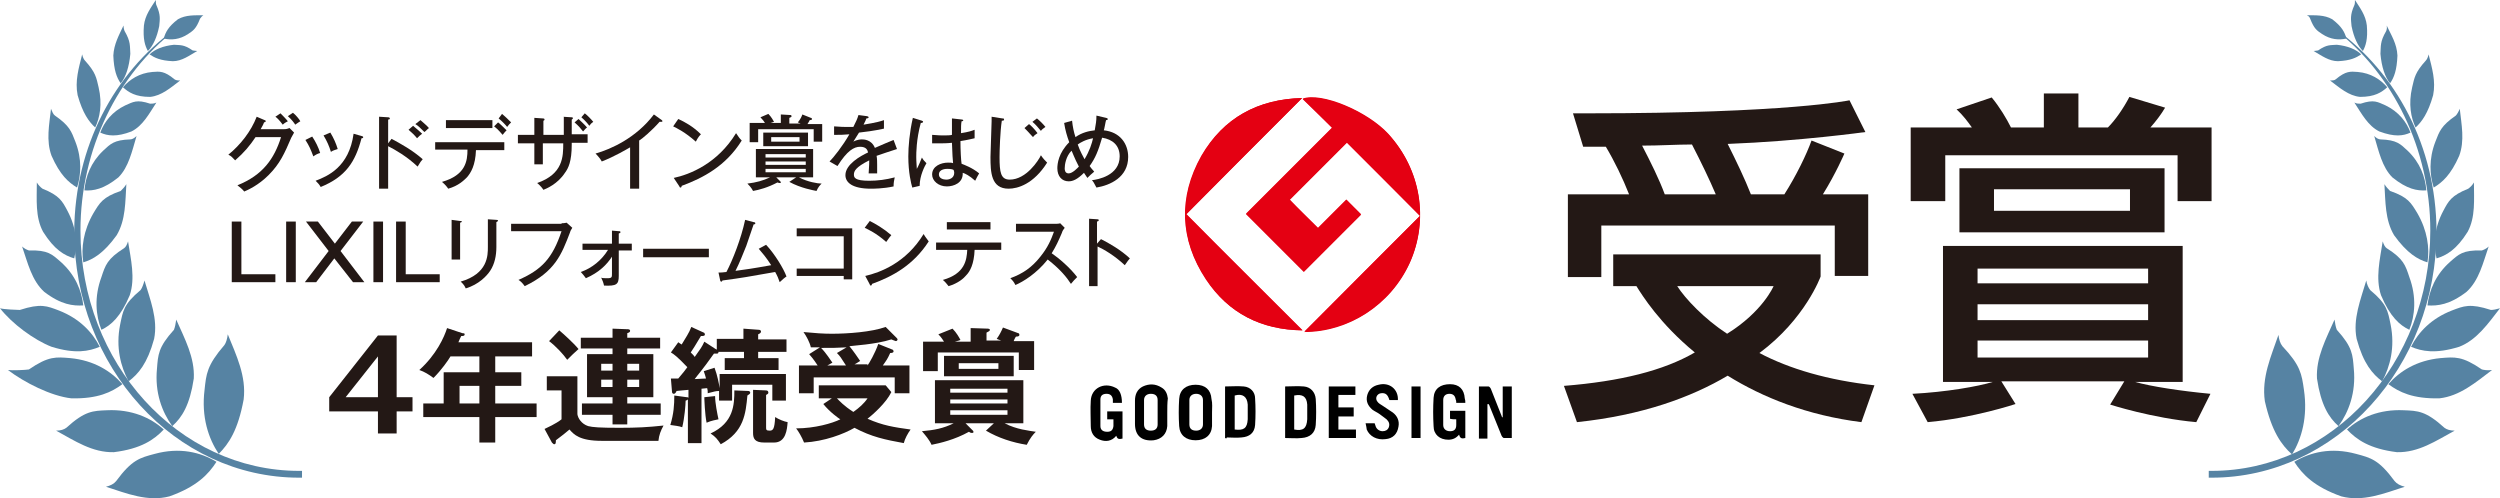 <?xml version="1.0" encoding="utf-8"?>
<!-- Generator: Adobe Illustrator 28.0.0, SVG Export Plug-In . SVG Version: 6.00 Build 0)  -->
<svg version="1.1" id="レイヤー_1" xmlns="http://www.w3.org/2000/svg" xmlns:xlink="http://www.w3.org/1999/xlink" x="0px"
	 y="0px" width="441.2px" height="87.9px" viewBox="0 0 441.2 87.9" enable-background="new 0 0 441.2 87.9" xml:space="preserve">
<g>
	<g>
		<g>
			<g>
				<g>
					<g>
						<g>
							<g>
								<g>
									<g>
										<g>
											<path fill="#5683A3" d="M412.3,5.2c0,0-0.1,0.1-0.1,0.1c0,0,0,0,0,0c10.1,7.8,16.7,21,16.7,35.4
												c0,23.4-17.3,42.4-38.6,42.4c-0.2,0-0.3,0-0.5,0v1.2c0.2,0,0.3,0,0.5,0c21.9,0,39.7-19.5,39.7-43.5
												C429.9,25.8,422.9,12.9,412.3,5.2z"/>
										</g>
									</g>
								</g>
							</g>
							<path fill="#5683A3" d="M415.6,0c0.9,1.4,1.9,2.7,2.1,4.5c0.2,2.4-0.2,3.6-0.7,4.5c-0.9-0.9-1.6-2.4-2-4.4
								c-0.1-1.2-0.3-1.9,0.5-3.7C415.6,0.7,415.6,0.4,415.6,0z"/>
							<path fill="#5683A3" d="M408.3,9c1.4,0.8,2.7,1.8,4.3,1.8c2.2-0.1,3.2-0.6,4.1-1.2c-0.9-0.9-2.4-1.5-4.3-1.7
								c-1.1,0.1-1.7-0.1-3.3,1C408.9,8.9,408.6,9,408.3,9z"/>
							<path fill="#5683A3" d="M421.2,4.5c0.8,1.7,1.8,3.2,1.9,5.3c-0.1,2.6-0.6,3.9-1.3,4.9c-0.9-1.1-1.5-2.9-1.7-5.2
								c0.1-1.4-0.1-2.1,1-4C421.2,5.3,421.3,4.9,421.2,4.5z"/>
							<path fill="#5683A3" d="M428.6,9.6c0.6,2.4,1.3,4.7,0.8,7.2c-0.9,3.2-2,4.7-3.1,5.7c-0.8-1.7-1.3-4.1-0.6-7.1
								c0.4-1.7,0.5-2.6,2.4-4.7C428.3,10.5,428.5,10.1,428.6,9.6z"/>
							<path fill="#5683A3" d="M434.1,19.2c0.3,2.8,0.9,5.6-0.1,8.3c-1.5,3.4-3,4.7-4.5,5.6c-0.7-2.2-0.9-5,0.3-8.1
								c0.7-1.8,1-2.8,3.6-4.6C433.6,20.2,433.9,19.7,434.1,19.2z"/>
							<path fill="#5683A3" d="M436.6,32.2c0,3,0.3,6.1-1.1,8.7c-2,3.2-3.8,4.2-5.5,4.7c-0.6-2.5-0.4-5.4,1.2-8.4
								c0.9-1.7,1.4-2.7,4.4-3.9C436,33,436.3,32.7,436.6,32.2z"/>
							<path fill="#5683A3" d="M439.2,43.5c-1,2.9-1.7,6-3.9,8c-3,2.3-5.1,2.5-6.9,2.4c0.3-2.6,1.4-5.4,4-7.7c1.5-1.3,2.2-2.1,5.6-2
								C438.3,44.1,438.8,43.9,439.2,43.5z"/>
							<path fill="#5683A3" d="M441.2,54.4c-2.1,2.7-4.1,5.6-7.2,6.8c-4.2,1.3-6.6,0.8-8.5,0c1.3-2.6,3.6-5,7.2-6.4
								c2.1-0.8,3.2-1.3,6.9-0.1C440,54.7,440.5,54.6,441.2,54.4z"/>
							<path fill="#5683A3" d="M439.8,65.3c-2.9,2.2-5.7,4.6-9.3,5c-4.7,0.1-7.1-1.1-9-2.5c2-2.3,5-4.2,9.2-4.6
								c2.5-0.2,3.8-0.4,7.3,2C438.4,65.3,439,65.4,439.8,65.3z"/>
							<path fill="#5683A3" d="M433.2,76c-3.3,1.8-6.4,3.9-10.2,3.8c-4.8-0.6-7.1-2.2-8.8-4c2.3-2.1,5.7-3.6,10-3.4
								c2.5,0.1,3.9,0.1,7.2,3.1C431.8,75.8,432.4,76,433.2,76z"/>
							<path fill="#5683A3" d="M424.4,85.9c-3.7,1.2-7.4,2.7-11.2,1.7c-4.8-1.7-6.9-3.9-8.3-6.1c2.8-1.7,6.5-2.6,10.9-1.4
								c2.6,0.7,4,1,6.8,4.8C423,85.4,423.6,85.7,424.4,85.9z"/>
							<path fill="#5683A3" d="M402.1,59.1c-1.3,3.8-3,7.5-2.4,11.7c1.2,5.3,2.9,7.7,4.8,9.4c1.7-2.8,2.8-6.6,2.1-11.4
								c-0.4-2.8-0.6-4.3-3.8-7.7C402.4,60.6,402.2,59.9,402.1,59.1z"/>
							<path fill="#5683A3" d="M412,56.4c-1.5,3.4-3.3,6.7-3.1,10.4c0.7,4.7,2.1,6.9,3.8,8.4c1.8-2.5,3.1-5.9,2.7-10.1
								c-0.2-2.5-0.2-3.8-3-6.9C412.2,57.7,412.1,57.1,412,56.4z"/>
							<path fill="#5683A3" d="M417.6,49.5c-1,3.4-2.4,6.8-1.7,10.3c1.2,4.4,2.8,6.2,4.5,7.5c1.4-2.6,2.3-6,1.5-10
								c-0.5-2.4-0.6-3.6-3.6-6.1C418,50.8,417.7,50.2,417.6,49.5z"/>
							<path fill="#5683A3" d="M420.5,42.6c-0.5,3.2-1.3,6.5-0.3,9.5c1.6,3.8,3.3,5.3,5,6.1c1-2.5,1.3-5.8,0-9.3
								c-0.7-2.1-1-3.2-4-5.1C420.9,43.6,420.7,43.2,420.5,42.6z"/>
							<path fill="#5683A3" d="M420.8,32.5c0.2,3.1,0.1,6.3,1.7,9c2.3,3.2,4.2,4.3,5.9,4.8c0.4-2.5,0-5.6-1.8-8.7
								c-1.1-1.8-1.6-2.8-4.8-3.9C421.5,33.4,421.1,33,420.8,32.5z"/>
							<path fill="#5683A3" d="M419,24c0.8,2.7,1.4,5.5,3.2,7.3c2.6,2.1,4.4,2.4,6,2.3c-0.2-2.4-1.1-4.9-3.3-7
								c-1.3-1.2-1.9-1.9-4.8-2C419.8,24.6,419.4,24.4,419,24z"/>
							<path fill="#5683A3" d="M415.5,18.1c1.3,2,2.4,4.1,4.4,5.1c2.7,1,4.2,0.8,5.5,0.2c-0.7-1.9-2.1-3.7-4.4-4.8
								c-1.4-0.6-2-1.1-4.4-0.3C416.2,18.3,415.9,18.3,415.5,18.1z"/>
							<path fill="#5683A3" d="M411.2,14.2c1.7,1.3,3.3,2.7,5.3,2.9c2.6,0,3.8-0.8,4.8-1.7c-1.2-1.4-2.9-2.5-5.2-2.7
								c-1.3-0.1-2.1-0.2-3.9,1.3C412,14.2,411.6,14.2,411.2,14.2z"/>
							<path fill="#5683A3" d="M407.1,2.7c1.5,0,3.1-0.1,4.5,0.7c1.7,1.3,2.2,2.3,2.5,3.4c-1.3,0.3-2.8,0.2-4.3-0.8
								c-0.9-0.6-1.4-0.9-2.1-2.7C407.6,3,407.4,2.8,407.1,2.7z"/>
						</g>
						<g>
							<g>
								<g>
									<g>
										<g>
											<path fill="#5683A3" d="M30.8,5.2c0,0,0.1,0.1,0.1,0.1c0,0,0,0,0,0c-10.1,7.8-16.7,21-16.7,35.4
												c0,23.4,17.3,42.4,38.6,42.4c0.2,0,0.3,0,0.5,0v1.2c-0.2,0-0.3,0-0.5,0c-21.9,0-39.7-19.5-39.7-43.5
												C13.2,25.8,20.2,12.9,30.8,5.2z"/>
										</g>
									</g>
								</g>
							</g>
							<path fill="#5683A3" d="M27.5,0c-0.9,1.4-1.9,2.7-2.1,4.5c-0.2,2.4,0.2,3.6,0.7,4.5c0.9-0.9,1.6-2.4,2-4.4
								c0.1-1.2,0.3-1.9-0.5-3.7C27.5,0.7,27.5,0.4,27.5,0z"/>
							<path fill="#5683A3" d="M34.8,9c-1.4,0.8-2.7,1.8-4.3,1.8c-2.2-0.1-3.2-0.6-4.1-1.2c0.9-0.9,2.4-1.5,4.3-1.7
								c1.1,0.1,1.7-0.1,3.3,1C34.2,8.9,34.5,9,34.8,9z"/>
							<path fill="#5683A3" d="M21.8,4.5C21,6.2,20.1,7.8,20,9.8c0.1,2.6,0.6,3.9,1.3,4.9c0.9-1.1,1.5-2.9,1.7-5.2
								c-0.1-1.4,0.1-2.1-1-4C21.9,5.3,21.8,4.9,21.8,4.5z"/>
							<path fill="#5683A3" d="M14.5,9.6c-0.6,2.4-1.3,4.7-0.8,7.2c0.9,3.2,2,4.7,3.1,5.7c0.8-1.7,1.3-4.1,0.6-7.1
								c-0.4-1.7-0.5-2.6-2.4-4.7C14.8,10.5,14.6,10.1,14.5,9.6z"/>
							<path fill="#5683A3" d="M9,19.2c-0.3,2.8-0.9,5.6,0.1,8.3c1.5,3.4,3,4.7,4.5,5.6c0.7-2.2,0.9-5-0.3-8.1
								c-0.7-1.8-1-2.8-3.6-4.6C9.4,20.2,9.2,19.7,9,19.2z"/>
							<path fill="#5683A3" d="M6.5,32.2c0,3-0.3,6.1,1.1,8.7c2,3.2,3.8,4.2,5.5,4.7c0.6-2.5,0.4-5.4-1.2-8.4
								c-0.9-1.7-1.4-2.7-4.4-3.9C7.1,33,6.8,32.7,6.5,32.2z"/>
							<path fill="#5683A3" d="M3.9,43.5c1,2.9,1.7,6,3.9,8c3,2.3,5.1,2.5,6.9,2.4c-0.3-2.6-1.4-5.4-4-7.7c-1.5-1.3-2.2-2.1-5.6-2
								C4.8,44.1,4.3,43.9,3.9,43.5z"/>
							<path fill="#5683A3" d="M0,54.4c2.1,2.7,6,5.6,9.1,6.8c4.2,1.3,6.6,0.8,8.5,0c-1.3-2.6-3.6-5-7.2-6.4
								c-2.1-0.8-3.2-1.3-6.9-0.1C3.1,54.7,0.6,54.6,0,54.4z"/>
							<path fill="#5683A3" d="M1.4,65.3c2.9,2.2,7.6,4.6,11.2,5c4.7,0.1,7.1-1.1,9-2.5c-2-2.3-5-4.2-9.2-4.6
								c-2.5-0.2-3.8-0.4-7.3,2C4.6,65.3,2.1,65.4,1.4,65.3z"/>
							<path fill="#5683A3" d="M9.9,76c3.3,1.8,6.4,3.9,10.2,3.8c4.8-0.6,7.1-2.2,8.8-4c-2.3-2.1-5.7-3.6-10-3.4
								c-2.5,0.1-3.9,0.1-7.2,3.1C11.3,75.8,10.7,76,9.9,76z"/>
							<path fill="#5683A3" d="M18.7,85.9c3.7,1.2,7.4,2.7,11.2,1.7c4.8-1.7,6.9-3.9,8.3-6.1c-2.8-1.7-6.5-2.6-10.9-1.4
								c-2.6,0.7-4,1-6.8,4.8C20.1,85.4,19.5,85.7,18.7,85.9z"/>
							<path fill="#5683A3" d="M40.2,59c1.5,3.7,3.3,7.4,2.8,11.5c-1,5.4-2.6,7.8-4.4,9.6c-1.8-2.7-3.1-6.5-2.5-11.3
								c0.3-2.8,0.4-4.3,3.5-7.9C39.9,60.5,40.1,59.8,40.2,59z"/>
							<path fill="#5683A3" d="M31.1,56.4c1.5,3.4,3.3,6.7,3.1,10.4c-0.7,4.7-2.1,6.9-3.8,8.4c-1.8-2.5-3.1-5.9-2.7-10.1
								c0.2-2.5,0.2-3.8,3-6.9C30.9,57.7,31,57.1,31.1,56.4z"/>
							<path fill="#5683A3" d="M25.5,49.5c1,3.4,2.4,6.8,1.7,10.3c-1.2,4.4-2.8,6.2-4.5,7.5c-1.4-2.6-2.3-6-1.5-10
								c0.5-2.4,0.6-3.6,3.6-6.1C25.1,50.8,25.3,50.2,25.5,49.5z"/>
							<path fill="#5683A3" d="M22.6,42.6c0.5,3.2,1.3,6.5,0.3,9.5c-1.6,3.8-3.3,5.3-5,6.1c-1-2.5-1.3-5.8,0-9.3
								c0.7-2.1,1-3.2,4-5.1C22.2,43.6,22.4,43.2,22.6,42.6z"/>
							<path fill="#5683A3" d="M22.3,32.5c-0.2,3.1-0.1,6.3-1.7,9c-2.3,3.2-4.2,4.3-5.9,4.8c-0.4-2.5,0-5.6,1.8-8.7
								c1.1-1.8,1.6-2.8,4.8-3.9C21.6,33.4,22,33,22.3,32.5z"/>
							<path fill="#5683A3" d="M24.1,24c-0.8,2.7-1.4,5.5-3.2,7.3c-2.6,2.1-4.4,2.4-6,2.3c0.2-2.4,1.1-4.9,3.3-7
								c1.3-1.2,1.9-1.9,4.8-2C23.3,24.6,23.7,24.4,24.1,24z"/>
							<path fill="#5683A3" d="M27.6,18.1c-1.3,2-2.4,4.1-4.4,5.1c-2.6,1-4.2,0.8-5.5,0.2c0.7-1.9,2.1-3.7,4.4-4.8
								c1.4-0.6,2-1.1,4.4-0.3C26.8,18.3,27.2,18.3,27.6,18.1z"/>
							<path fill="#5683A3" d="M31.8,14.2c-1.7,1.3-3.3,2.7-5.3,2.9c-2.6,0-3.8-0.8-4.8-1.7c1.2-1.4,2.9-2.5,5.2-2.7
								c1.3-0.1,2.1-0.2,3.9,1.3C31.1,14.2,31.4,14.2,31.8,14.2z"/>
							<path fill="#5683A3" d="M35.9,2.7c-1.5,0-3.1-0.1-4.5,0.7c-1.7,1.3-2.2,2.3-2.5,3.4c1.3,0.3,2.8,0.2,4.3-0.8
								c0.9-0.6,1.4-0.9,2.1-2.7C35.5,3,35.7,2.8,35.9,2.7z"/>
						</g>
					</g>
				</g>
			</g>
		</g>
	</g>
</g>
<g>
	<path fill="#231815" d="M328.5,74.5c-9.6-1.2-17.5-4.4-23.6-8.2c-6.4,3.8-15.1,7-26.6,8.2l-2.3-6.4c10-0.8,17.6-2.7,23.1-5.9
		c-6.2-5.1-9.3-10.1-10.3-11.7h-4.1v-5.6h36.6v3.9c0,0-2.7,7.5-10.8,13.5c5.3,2.8,12.1,4.8,20.3,5.7L328.5,74.5z M323.8,48.7v-8.9
		h-41.2v9.1h-5.9V34.3h10.8c-1.1-2.8-2.6-5.9-4.1-8.4c-1.3,0-2.5,0-4,0l-1.8-5.9c1,0,1.9,0,2.8,0c35.3,0,46-2.3,46-2.3l2.8,5.6
		c0,0-11.4,1.6-24.3,2.1c1.5,3,3,6.1,4.1,8.9h5.9c2.1-3.3,3.9-7,4.8-9.5l5.8,2.3c0,0-1.5,3.5-3.8,7.2h8v14.4H323.8z M298.6,25.5
		c-2.7,0-5.7,0.2-8.8,0.2c1.5,2.9,3,5.9,4,8.6h9C301.7,31.7,300.2,28.6,298.6,25.5z M296,50.5c1.4,2.2,4.8,5.8,8.8,8.4
		c6.3-3.9,8.2-8.4,8.2-8.4H296z"/>
	<path fill="#231815" d="M384.3,35.5v-8.1h-41v8.1h-6.1v-13h10.8c-0.7-1-1.6-2.2-2.7-3.2l6.2-2.1c1.4,1.7,2.6,3.7,3.4,5.3h5.8v-6
		h6.1v6h5.2c1.3-1.3,2.7-3.3,3.8-5.4l6.3,1.9c-0.7,1.2-1.7,2.5-2.6,3.5h10.8v13H384.3z M387.6,74.5c-7.8-0.7-15.2-3.1-15.2-3.1
		l2.5-4.1h-21.7l2.5,4c0,0-7.5,2.5-15.5,3.2l-2.7-5c5.9-0.3,11.6-1.3,14.2-2.1h-8.8v-24h42.3v24h-8.4c2.8,0.8,8,1.6,13.3,2.1
		L387.6,74.5z M345.8,40.9V29.7H382v11.3H345.8z M379.1,47.4h-30.1V50h30.1V47.4z M379.1,53.7h-30.1v2.8h30.1V53.7z M379.1,60.1
		h-30.1v3h30.1V60.1z M375.9,33.4h-24v3.8h24V33.4z"/>
</g>
<g>
	<g>
		<path fill="#231815" d="M50.1,22.8c0.5,0,0.7-0.1,1-0.2l0.8,0.8c-0.2,0.4-0.3,0.5-0.5,0.9c-1.2,2.8-2,4.6-4,6.6
			c-1.8,1.8-3.6,2.6-4.3,2.9c-0.4-0.5-0.6-0.6-1.2-1.1c4.5-1.8,6.5-4.7,7.7-8.5h-4.5c-1,1.5-2,2.7-3.6,4.1c-0.6-0.6-0.6-0.7-1.2-1
			c2.1-1.7,4-4.1,5-6.7l1.4,0.6c0.1,0,0.2,0.1,0.2,0.2c0,0.1-0.2,0.2-0.3,0.2c-0.1,0.3-0.2,0.5-0.6,1.2H50.1z M49.5,20
			c0.3,0.3,1,1,1.3,1.4c-0.2,0.1-0.6,0.3-0.9,0.6c-0.6-0.8-1-1.2-1.3-1.4L49.5,20z M51.7,19.9c0.5,0.4,1.1,1.1,1.3,1.5
			c-0.2,0.1-0.3,0.2-0.9,0.6c-0.1-0.2-0.7-1-1.3-1.5L51.7,19.9z"/>
		<path fill="#231815" d="M55.1,24.1c0.6,0.9,1.1,1.9,1.4,2.9c-0.4,0.1-0.8,0.3-1.2,0.6c-0.5-1.3-0.7-1.8-1.4-2.9L55.1,24.1z
			 M63.8,24c0.1,0,0.3,0.1,0.3,0.2c0,0.2-0.2,0.2-0.3,0.2c-1.1,4.2-2.8,6.8-7.2,8.6c-0.3-0.5-0.5-0.7-0.9-1.1
			c2.1-0.8,5.9-2.4,6.7-8.3L63.8,24z M58.3,23.4c0.6,1,1,1.9,1.3,2.9c-0.2,0.1-0.8,0.2-1.2,0.5c-0.3-1-0.7-1.9-1.3-2.9L58.3,23.4z"
			/>
		<path fill="#231815" d="M69.1,24.5c1.5,0.8,3.7,2,5.5,3.6c-0.2,0.2-0.5,0.6-0.9,1.3c-1.9-1.8-4-3-5.2-3.6v7.5h-1.6V20.6l1.6,0.1
			c0.2,0,0.3,0.1,0.3,0.2c0,0.2-0.2,0.2-0.3,0.2v4.2L69.1,24.5z M72.9,22.2c0.6,0.5,1.3,1.1,1.6,1.4c-0.3,0.2-0.6,0.5-0.9,0.8
			c-0.4-0.5-0.9-1-1.5-1.5L72.9,22.2z M74.2,21.2c0.3,0.3,1.1,0.9,1.5,1.4c-0.3,0.2-0.5,0.5-0.8,0.7c-0.7-0.7-1.1-1.1-1.6-1.4
			L74.2,21.2z"/>
		<path fill="#231815" d="M76.8,26.5v-1.4H89v1.4h-5c-0.1,2.7-0.9,4-1.6,4.8c-0.5,0.5-1.5,1.5-3.3,2c-0.2-0.3-0.5-0.7-1.1-1.2
			c4.2-1.2,4.5-3.7,4.5-5.7H76.8z M86.9,21.2v1.4h-8.2v-1.4H86.9z M87.9,21.6c0.3,0.2,1,0.9,1.5,1.4c-0.2,0.2-0.4,0.4-0.7,0.8
			c-0.2-0.2-0.7-0.9-1.5-1.5L87.9,21.6z M88.6,20.1c0.5,0.4,1.1,1,1.6,1.5c-0.3,0.3-0.4,0.4-0.7,0.8c-0.3-0.4-0.9-1-1.5-1.5
			L88.6,20.1z"/>
		<path fill="#231815" d="M99.3,20.6l1.6,0.1c0.1,0,0.2,0,0.2,0.2c0,0.1-0.2,0.2-0.2,0.2v2.6h2.8v1.5h-2.8v0.3c0,3-0.6,4.2-1.2,5
			c-1.3,2-3.3,2.8-3.8,3c-0.2-0.3-0.5-0.7-1.1-1.2c4.6-1.6,4.6-4.7,4.6-7h-3.6v3.7h-1.5v-3.7h-2.9v-1.5h2.9v-3l1.5,0.1
			c0.1,0,0.3,0,0.3,0.2c0,0.1-0.1,0.2-0.2,0.2v2.5h3.6V20.6z M102.1,21c0.3,0.3,1,0.9,1.5,1.5c-0.3,0.2-0.4,0.4-0.7,0.7
			c-0.3-0.4-0.8-1-1.5-1.6L102.1,21z M103.2,20c0.4,0.3,1.1,1,1.5,1.5c-0.3,0.2-0.5,0.4-0.7,0.7c-0.2-0.3-0.8-1-1.4-1.5L103.2,20z"
			/>
		<path fill="#231815" d="M112.8,33.3h-1.6v-7.3c-0.7,0.4-2.7,1.6-5,2.5c-0.2-0.4-0.6-0.9-1.1-1.4c2.8-0.8,7.2-2.8,10.3-6.9l1.4,1
			c0.1,0.1,0.1,0.1,0.1,0.2s-0.1,0.1-0.2,0.1s-0.2,0-0.3,0c-1.4,1.6-3.2,3.1-3.6,3.3V33.3z"/>
		<path fill="#231815" d="M119.7,21c1.1,0.5,2.6,1.3,4,2.7c-0.2,0.2-0.5,0.5-0.9,1.3c-1.9-1.7-3.4-2.4-4-2.7L119.7,21z M118.9,31.4
			c2.8-0.6,7.7-2.5,11-7.9c0.5,0.7,0.5,0.8,1,1.3c-2.8,4.5-6.8,6.6-10.6,8c0,0.2-0.1,0.3-0.2,0.3c-0.1,0-0.2-0.1-0.2-0.2L118.9,31.4
			z"/>
		<path fill="#231815" d="M140.5,31.3H137l0.7,0.7c0.1,0.1,0.1,0.1,0.1,0.2c0,0.1-0.1,0.1-0.2,0.1c-0.2,0-0.3-0.1-0.4-0.1
			c-1.7,0.9-3.2,1.3-4.3,1.5c-0.3-0.6-0.8-1.1-1-1.3c1.6-0.2,2.7-0.5,4-1.1h-2.5v-5h10.1v5h-2.5c1.5,0.8,3.3,1.1,4,1.1
			c-0.3,0.3-0.6,0.6-0.9,1.3c-0.5-0.1-2.8-0.5-4.8-1.6L140.5,31.3z M137.8,21.7v-1.5l1.7,0.1c0.1,0,0.2,0.1,0.2,0.2
			c0,0.1-0.1,0.2-0.4,0.3v1h2c-0.2-0.1-0.3-0.1-0.5-0.2c0.5-0.6,0.7-1.1,0.8-1.4l1.5,0.6c0.1,0,0.2,0.1,0.2,0.2
			c0,0.2-0.3,0.2-0.4,0.2c-0.1,0.2-0.2,0.4-0.4,0.7h2.6V25h-1.5v-2.2h-9.8v2.3h-1.5v-3.4h2.7c-0.1-0.2-0.4-0.6-0.8-1l1.4-0.6
			c0.5,0.5,0.9,1.2,1,1.4c-0.4,0.1-0.5,0.2-0.7,0.2H137.8z M142.6,23.4v2.4h-7.9v-2.4H142.6z M142.2,27.8v-0.6h-7.1v0.6H142.2z
			 M135.1,28.5v0.6h7.1v-0.6H135.1z M135.1,29.8v0.6h7.1v-0.6H135.1z M136.1,24.2V25h5v-0.8H136.1z"/>
		<path fill="#231815" d="M153,20.5c0.1,0,0.3,0.1,0.3,0.2c0,0,0,0.2-0.4,0.2c-0.1,0.3-0.2,0.5-0.5,1.1c0.4-0.1,2.2-0.3,3.6-0.8
			l0,1.5c-1.8,0.4-3.5,0.6-4.4,0.7c-0.5,0.8-0.7,1.1-1,1.6c0.7-0.4,1.4-0.4,1.5-0.4c0.3,0,1.7,0,2.3,1.5c1.1-0.5,2.8-1.2,3.3-1.4
			l0.6,1.6c-1.6,0.5-2.4,0.8-3.6,1.2c0.1,0.5,0.1,1.1,0.1,1.6c0,0.7,0,1.1,0,1.5c-0.2,0-1,0-1.5,0c0.1-1.2,0.1-2.1,0.1-2.3
			c-2.4,1.2-2.7,1.9-2.7,2.5c0,0.5,0.1,1.1,2.7,1.1c1.5,0,3-0.2,4.5-0.6c-0.1,0.5-0.2,0.9-0.2,1.6c-1.8,0.4-3.6,0.4-4,0.4
			c-3.3,0-4.5-1.1-4.5-2.4c0-1.9,2.7-3.4,4-4c-0.1-0.4-0.3-1-1.4-1c-1.1,0-2.3,0.7-4,3.4l-1.4-0.8c0.7-0.7,2.3-2.7,3.5-4.8
			c-1.2,0.1-1.5,0.1-2.7,0.1v-1.5c0.5,0,1,0.1,2,0.1c0.6,0,1.1,0,1.4,0c0.5-1,0.7-1.4,0.9-2.1L153,20.5z"/>
		<path fill="#231815" d="M162.7,21.3c0.2,0.1,0.2,0.1,0.2,0.2c0,0.1-0.1,0.2-0.4,0.2c-0.8,2.9-0.8,5.4-0.8,6c0,1,0.1,1.6,0.1,2.1
			c0.2-0.3,0.8-1.7,0.9-2c0.2,0.4,0.5,0.7,0.8,1c-0.3,0.5-1.2,2.2-1.2,4l-1.3,0.3c-0.2-0.7-0.7-2.6-0.7-5.5c0-1.7,0.2-4.2,0.8-6.8
			L162.7,21.3z M169.8,21.1c0.1,0,0.2,0.1,0.2,0.1c0,0.2-0.2,0.2-0.3,0.2c-0.1,0.5-0.1,1-0.1,2.1c1.3-0.2,1.9-0.4,2.4-0.6l0,1.5
			c-0.5,0.1-1.2,0.3-2.5,0.5c0,1.6,0.1,3.4,0.2,4c0.5,0.2,1.9,0.7,3.1,1.7c-0.2,0.3-0.5,0.9-0.7,1.3c-1-0.9-1.8-1.3-2.2-1.4
			c0.1,1.8-1.6,2.4-2.8,2.4c-1.5,0-2.6-1-2.6-2.1c0-1.5,1.6-2.1,2.8-2.1c0.4,0,0.7,0,0.9,0.1c-0.1-1-0.1-1.2-0.2-3.6
			c-0.9,0.1-1.7,0.1-2.4,0.1c-0.5,0-0.8,0-1.1,0v-1.5c0.4,0,1,0.1,1.8,0.1c0.8,0,1.4,0,1.7-0.1c0-0.8,0-2,0-2.9L169.8,21.1z
			 M167.2,29.8c-0.2,0-1.5,0-1.5,1c0,0.7,0.8,0.9,1.3,0.9c0.6,0,1.4-0.3,1.4-1.2c0-0.1,0-0.2-0.1-0.5
			C168.2,29.9,167.8,29.8,167.2,29.8z"/>
		<path fill="#231815" d="M176.9,20.9c0.2,0,0.3,0,0.3,0.2s-0.2,0.2-0.4,0.2c-0.3,1.9-0.4,5.4-0.4,6.4c0,2.7,0.2,4,1.8,4
			c2.9,0,5.1-3.4,5.5-4.3c0.4,0.6,0.7,0.9,1.1,1.3c-2.4,3.8-5.2,4.6-6.8,4.6c-3.1,0-3.2-2.9-3.2-5.6c0-1,0.2-5.4,0.2-6.3
			c0-0.4,0-0.6,0-0.8L176.9,20.9z M181.6,21.9c0.3,0.2,1,0.9,1.5,1.6c-0.4,0.3-0.5,0.3-0.8,0.7c-0.8-0.9-1.3-1.4-1.5-1.6L181.6,21.9
			z M183,20.9c0.5,0.4,1.1,1,1.5,1.5c-0.4,0.3-0.6,0.4-0.8,0.7c-0.5-0.6-0.9-1.1-1.5-1.6L183,20.9z"/>
		<path fill="#231815" d="M189.2,21.3c0.1,1,0.3,2,0.6,2.9c1.1-0.8,2.4-1.1,3.4-1.2c0.2-1.2,0.3-1.6,0.3-2.6l1.7,0.4
			c0.1,0,0.3,0.1,0.3,0.2c0,0.2-0.2,0.2-0.3,0.2c-0.1,0.3-0.3,1.6-0.4,1.8c2.9,0.3,4.3,2.4,4.3,4.7c0,3.6-3.2,5-5.6,5.4
			c-0.4-0.8-0.6-1.1-0.8-1.3c1-0.1,4.9-0.8,4.9-4.2c0-1.9-1.2-3-3.1-3.3c-0.7,2.4-1.2,3.6-2.2,5c0.4,0.6,0.6,0.7,0.8,1
			c-0.6,0.5-0.7,0.6-1.2,1.1c-0.2-0.3-0.2-0.3-0.6-0.9c-1.2,1.2-2,1.5-2.7,1.5c-1.2,0-2-0.9-2-2.3c0-0.8,0.2-2.7,2.1-4.6
			c-0.4-1.1-0.7-2.1-0.9-3.4L189.2,21.3z M189.1,26.6c-1,1-1.2,2.5-1.2,3.1c0,0.2,0,0.9,0.7,0.9c0.7,0,1.6-1,1.8-1.2
			C189.6,27.9,189.2,26.7,189.1,26.6z M190.2,25.5c0.4,1.2,1,2.2,1.2,2.6c0.9-1.5,1.3-2.8,1.5-3.7C191.6,24.6,190.6,25.2,190.2,25.5
			z"/>
		<path fill="#231815" d="M42.6,39.1v9.3h6v1.4h-7.7V39.1H42.6z"/>
		<path fill="#231815" d="M52.2,49.8h-1.7V39.1h1.7V49.8z"/>
		<path fill="#231815" d="M56.1,39.1l3,3.9l3-3.9h2l-4,5.2l4.2,5.5h-2L59,45.6l-3.2,4.2h-2l4.2-5.5l-4-5.2H56.1z"/>
		<path fill="#231815" d="M67.6,49.8h-1.7V39.1h1.7V49.8z"/>
		<path fill="#231815" d="M71.6,39.1v9.3h6v1.4h-7.7V39.1H71.6z"/>
		<path fill="#231815" d="M81.2,39c0.2,0,0.3,0,0.3,0.1c0,0.1-0.2,0.2-0.3,0.2v6.5h-1.5v-7L81.2,39z M87.6,38.8
			c0.2,0,0.3,0.1,0.3,0.1c0,0.2-0.2,0.2-0.3,0.3v4.4c0,1.5-0.3,3-1.1,4.2c-0.6,0.9-2,2.4-4.3,3.1c-0.3-0.7-0.7-1-0.9-1.2
			c4.8-1.4,4.8-4.6,4.8-6.1v-4.9L87.6,38.8z"/>
		<path fill="#231815" d="M99.1,39.4c0.6,0,0.8-0.1,0.9-0.1l1,0.9c-0.2,0.4-0.3,0.4-0.4,0.8c-1.5,3.9-2.6,6.9-8,9.5
			c-0.4-0.6-0.9-1-1.1-1.1c4.1-1.8,6-3.8,7.6-8.6h-8.9v-1.3H99.1z"/>
		<path fill="#231815" d="M102.8,44.2V43h5.2v-2.3l1.2,0.1c0.2,0,0.3,0,0.3,0.2c0,0.1-0.2,0.2-0.3,0.2V43h2.3v1.2h-2.3v4.5
			c0,1.5-0.4,1.8-2.6,1.7c-0.1-0.5-0.3-1-0.5-1.4c0.2,0.1,0.6,0.1,1.1,0.1c0.8,0,0.8-0.2,0.8-0.8v-3c-0.9,1.4-2.3,2.8-4.6,3.8
			c-0.3-0.4-0.6-0.8-0.9-1.1c2-0.7,3.7-2.1,4.8-3.9H102.8z"/>
		<path fill="#231815" d="M125.1,43.9v1.5h-11.6v-1.5H125.1z"/>
		<path fill="#231815" d="M135.2,43.2c1.5,1.6,3.1,4.2,3.6,5.6c-0.2,0.1-0.8,0.6-1.2,1c-0.2-0.6-0.4-1.1-0.8-1.8
			c-5.1,0.9-5.6,1-9.3,1.5c-0.1,0.2-0.1,0.2-0.2,0.2c-0.1,0-0.2-0.1-0.2-0.2l-0.3-1.4c0.4,0,0.7,0,1.4-0.1c1.1-2.1,2.6-5.9,3.3-9.2
			l1.5,0.4c0.2,0,0.3,0.1,0.3,0.2c0,0.2-0.2,0.2-0.3,0.2c-0.2,0.6-1.1,3.2-1.3,3.8c-0.6,1.5-1.2,3-1.9,4.4c1.5-0.2,3-0.4,6.3-1
			c-0.9-1.4-1.6-2.2-2.2-2.9L135.2,43.2z"/>
		<path fill="#231815" d="M140.6,48.8v-1.4h8.3v-5.7h-8.3v-1.4h9.8v9h-1.5v-0.6H140.6z"/>
		<path fill="#231815" d="M153.5,39c1,0.5,2.4,1.3,3.8,2.5c-0.2,0.2-0.4,0.5-0.9,1.2c-1.8-1.6-3.2-2.2-3.8-2.5L153.5,39z
			 M152.7,48.7c2.6-0.6,7.2-2.3,10.3-7.4c0.4,0.7,0.5,0.7,0.9,1.3c-2.7,4.2-6.4,6.2-10,7.5c0,0.1-0.1,0.3-0.2,0.3
			c-0.1,0-0.2-0.1-0.2-0.2L152.7,48.7z"/>
		<path fill="#231815" d="M165.2,44.1v-1.3h11.5v1.3H172c-0.1,2.5-0.8,3.8-1.5,4.5c-0.4,0.5-1.4,1.4-3.1,1.9c-0.2-0.2-0.4-0.6-1-1.1
			c3.9-1.1,4.2-3.5,4.3-5.3H165.2z M174.8,39.2v1.3h-7.7v-1.3H174.8z"/>
		<path fill="#231815" d="M179.3,40.8v-1.3h6.9c0.2,0,0.7,0,0.9-0.1l0.8,0.8c-0.2,0.3-0.4,0.5-0.5,0.9c-0.6,1.4-1,2.3-1.8,3.6
			c1.2,0.8,3.2,2.5,4.5,4.2c-0.6,0.6-0.6,0.6-1.1,1.2c-0.7-1.1-1.9-2.6-4.1-4.3c-2,2.5-4.3,3.9-5.7,4.5c-0.3-0.6-0.5-0.8-0.9-1.2
			c2.2-0.8,3.8-1.9,5.3-3.8c1.3-1.6,1.9-3,2.4-4.4H179.3z"/>
		<path fill="#231815" d="M194.3,42.2c1.4,0.7,3.5,1.9,5.1,3.4c-0.2,0.2-0.4,0.5-0.9,1.2c-1.8-1.7-3.7-2.8-4.8-3.3v7h-1.5V38.6
			l1.5,0.1c0.2,0,0.2,0.1,0.2,0.2c0,0.1-0.2,0.2-0.3,0.2v3.9L194.3,42.2z"/>
	</g>
</g>
<g>
	<g id="MiRhsX_2_">
		<g>
			<path fill="#E40012" d="M250.6,38.1c-6.8,6.8-13.6,13.6-20.4,20.4c7.7,0,15.1-4.6,18.6-12.2c3.4-7.6,1.9-16.4-3.8-22.7
				c-3.7-4-11.8-7.4-15.1-6.2c1.7,1.7,3.4,3.4,5.2,5.1c-5.1,5.1-10.2,10.2-15.2,15.2c3.4,3.4,6.8,6.8,10.2,10.2
				c3.4-3.4,6.8-6.8,10.1-10.1c-0.8-0.8-1.7-1.7-2.6-2.6c-1.7,1.7-3.4,3.4-5,5c-1.7-1.7-3.4-3.3-5-5c3.4-3.4,6.8-6.8,10.1-10.1
				C241.9,29.3,246.2,33.6,250.6,38.1z M229.8,17.3c-7.8,0.2-13.9,3.5-17.7,10.2c-4.1,7.3-3.9,14.8,0.8,21.8c3.9,6,9.7,8.9,17,9
				c-6.8-6.8-13.7-13.6-20.5-20.5C216.2,30.9,223,24.1,229.8,17.3z"/>
			<path fill="#E40012" d="M250.6,38.1c-4.4-4.4-8.7-8.7-12.9-12.9c-3.3,3.3-6.7,6.7-10.1,10.1c1.6,1.6,3.3,3.3,5,5
				c1.6-1.6,3.3-3.3,5-5c0.9,0.9,1.8,1.8,2.6,2.6c-3.4,3.4-6.8,6.8-10.1,10.1c-3.4-3.4-6.8-6.8-10.2-10.2c5-5,10.1-10.1,15.2-15.2
				c-1.8-1.8-3.4-3.4-5.2-5.1c3.3-1.2,11.4,2.2,15.1,6.2c5.8,6.2,7.2,15.1,3.8,22.7c-3.4,7.5-10.9,12.2-18.6,12.2
				C237.1,51.6,243.9,44.8,250.6,38.1z"/>
			<path fill="#E40012" d="M229.8,17.3c-6.8,6.8-13.6,13.6-20.5,20.5c6.9,6.9,13.7,13.7,20.5,20.5c-7.2-0.1-13-3-17-9
				c-4.6-7-4.9-14.5-0.8-21.8C215.9,20.8,222,17.5,229.8,17.3z"/>
		</g>
	</g>
	<g id="qGngRF_2_">
		<g>
			<path d="M262.5,71.4c0,2,0,4,0,6c-0.5,0-1,0-1.5,0c0-3.1,0-6.1,0-9.2c0.6,0,1.1,0,1.7,0c0.1,0,0.3,0.2,0.4,0.4
				c0.6,1.6,1.3,3.2,1.9,4.8c0,0.1,0.1,0.2,0.2,0.3c0-1.8,0-3.6,0-5.5c0.5,0,1,0,1.6,0c0,3,0,6,0,9.1c-0.5,0-1,0-1.4,0
				c-0.1,0-0.3-0.2-0.4-0.4c-0.7-1.7-1.4-3.5-2.1-5.2c0-0.1-0.1-0.2-0.2-0.4C262.6,71.3,262.5,71.3,262.5,71.4z"/>
			<path d="M206,72.8c0,0.8,0,1.6,0,2.4c-0.1,1.4-1,2.3-2.4,2.5c-2.1,0.2-3.3-0.8-3.3-2.9c0-1.4,0-2.7,0-4.1c0-1.1,0.4-2,1.4-2.5
				c1.1-0.5,2.2-0.5,3.3,0.2c0.7,0.4,1,1.1,1.1,1.9C206,71.1,206,72,206,72.8C206,72.8,206,72.8,206,72.8z M204.3,72.8
				C204.3,72.8,204.3,72.8,204.3,72.8c0-0.7,0-1.5,0-2.2c0-0.8-0.5-1.1-1.2-1.1c-0.7,0-1.2,0.4-1.2,1.1c0,1.4,0,2.9,0,4.3
				c0,0.8,0.5,1.1,1.2,1.1c0.8,0,1.2-0.4,1.2-1.1C204.3,74.2,204.3,73.5,204.3,72.8z"/>
			<path d="M213.9,72.8c0,0.8,0,1.6,0,2.4c-0.1,1.6-1.2,2.5-2.9,2.5c-1.7,0-2.8-0.9-2.9-2.5c-0.1-1.6-0.1-3.2,0-4.8
				c0.1-1.6,1.2-2.5,2.9-2.5c1.7,0,2.7,0.9,2.8,2.5C214,71.2,213.9,72,213.9,72.8C213.9,72.8,213.9,72.8,213.9,72.8z M212.3,72.8
				c0-0.7,0-1.5,0-2.2c0-0.7-0.5-1.1-1.2-1.1c-0.7,0-1.2,0.4-1.2,1.1c0,1.4,0,2.9,0,4.3c0,0.8,0.5,1.1,1.2,1.1
				c0.7,0,1.2-0.4,1.2-1.1C212.3,74.2,212.3,73.5,212.3,72.8z"/>
			<path d="M258.6,71.1c-0.5,0-1.1,0-1.6,0c0-0.2,0-0.4-0.1-0.6c-0.1-0.7-0.5-1-1.1-1c-0.7,0-1.1,0.4-1.1,1.1c0,1.5,0,3,0,4.4
				c0,0.7,0.5,1.1,1.2,1.1c0.7,0,1.1-0.3,1.1-1.1c0-0.3,0-0.7,0-1c-0.4,0-0.7,0-1.1-0.1c0-0.5,0-0.9,0-1.4c0.9,0,1.8,0,2.7,0
				c0,1.6,0,3.2,0,4.8c-0.5,0.1-0.9,0.2-1.1-0.6c-0.5,0.6-1.1,0.9-1.9,0.9c-1.5,0-2.6-0.9-2.6-2.4c-0.1-1.7-0.1-3.3,0-5
				c0.1-1.6,1.2-2.4,2.9-2.4c1.6,0,2.5,0.9,2.6,2.5C258.6,70.6,258.6,70.8,258.6,71.1z"/>
			<path d="M198,71.1c-0.5,0-1,0-1.6,0c0-0.2,0-0.4,0-0.6c-0.1-0.7-0.5-1-1.1-1c-0.7,0-1.1,0.3-1.1,1c0,1.6,0,3.1,0,4.7
				c0,0.7,0.5,1,1.2,1c0.7,0,1-0.3,1.1-1c0-0.4,0-0.7,0-1.2c-0.4,0-0.7,0-1.1,0c0-0.5,0-1,0-1.4c0.9,0,1.8,0,2.7,0
				c0,1.6,0,3.2,0,4.8c-0.5,0.1-0.9,0.2-1.1-0.5c-0.8,1-1.9,1.1-2.9,0.7c-1.1-0.4-1.6-1.3-1.6-2.4c0-1.5-0.1-3,0-4.5
				c0.1-2.2,2.3-3.3,4.3-2.3C197.6,68.7,198,69.7,198,71.1z"/>
			<path d="M216.2,77.3c0-3.1,0-6.1,0-9.1c1.1,0,2.2-0.1,3.3,0c1.2,0.1,2,1,2,2.1c0.1,1.6,0.1,3.1,0,4.7c-0.1,1.4-1,2.1-2.4,2.2
				c-0.9,0.1-1.7,0-2.6,0C216.5,77.4,216.4,77.4,216.2,77.3z M217.9,75.8c1.6,0.2,2.2-0.2,2.3-1.8c0-0.9,0-1.7,0-2.6
				c-0.1-1.4-0.9-2-2.3-1.6C217.9,71.8,217.9,73.8,217.9,75.8z"/>
			<path d="M226.8,77.3c0-3.1,0-6.1,0-9.1c1.1,0,2.2-0.1,3.3,0c1.2,0.1,2,1,2.1,2.2c0.1,1.5,0.1,3.1,0,4.6c-0.1,1.4-1,2.2-2.5,2.3
				C228.8,77.4,227.8,77.3,226.8,77.3z M228.4,69.8c0,2,0,4,0,6c1.6,0.3,2.2-0.2,2.3-1.8c0-0.9,0-1.7,0-2.6
				C230.6,70,229.9,69.5,228.4,69.8z"/>
			<path d="M241,74.7c0.6,0,1.1,0,1.6,0c0.1,0.2,0.1,0.4,0.2,0.6c0.2,0.5,0.7,0.8,1.2,0.8c0.5,0,0.9-0.2,1.1-0.7
				c0.2-0.6,0-1-0.4-1.4c-0.4-0.3-0.8-0.6-1.2-0.9c-0.4-0.3-0.9-0.5-1.3-0.8c-0.8-0.7-1.2-1.5-0.9-2.6c0.3-1,1-1.6,2-1.8
				c1.9-0.5,3.5,0.8,3.4,2.7c-0.5,0-1,0-1.5,0c-0.3-1-0.7-1.3-1.5-1.2c-0.7,0.1-1.1,0.9-0.6,1.5c0.2,0.3,0.6,0.5,0.9,0.7
				c0.6,0.4,1.2,0.8,1.8,1.2c0.8,0.6,1.2,1.5,1,2.5c-0.2,1.3-1,2.1-2.3,2.2c-1.5,0.2-2.8-0.5-3.3-1.7
				C241.2,75.6,241.1,75.2,241,74.7z"/>
			<path d="M236.2,69.7c0,0.8,0,1.5,0,2.2c0.9,0,1.8,0,2.7,0c0,0.5,0,1,0,1.6c-0.9,0-1.8,0-2.7,0c0,0.8,0,1.5,0,2.3
				c1.1,0,2.1,0,3.1,0c0,0.5,0,1,0,1.5c-1.6,0-3.2,0-4.8,0c0-3,0-6.1,0-9.1c1.5,0,3.1,0,4.7,0c0,0.5,0,1,0,1.5
				C238.3,69.7,237.3,69.7,236.2,69.7z"/>
			<path d="M250.7,77.3c-0.6,0-1.1,0-1.6,0c0-3,0-6.1,0-9.1c0.5,0,1.1,0,1.6,0C250.7,71.2,250.7,74.3,250.7,77.3z"/>
		</g>
	</g>
</g>
<g>
	<path fill="#231815" d="M70,70.1h2.8v2.5H70v3.9h-3.3v-3.9h-8.6v-2.5l8.6-10.9H70V70.1z M66.7,70.1v-7.2L61,70.1H66.7z"/>
	<path fill="#231815" d="M87.5,65.7H92v2.4h-4.6v3.1h7.3v2.4h-7.3v4.5h-2.8v-4.5h-9.9v-2.4h3.6v-5.5h6.3v-2.8h-5.1
		c-0.4,0.7-1.6,2.4-3,3.8c-0.8-0.6-1.6-1.1-2.5-1.4c3-2.7,4.4-5.8,4.9-7.4l2.7,0.9C82,58.8,82,58.9,82,59c0,0.3-0.3,0.3-0.6,0.3
		c-0.2,0.4-0.3,0.6-0.5,1.1h13v2.5h-6.5V65.7z M84.6,68.1h-3.5v3.1h3.5V68.1z"/>
	<path fill="#231815" d="M101.9,66.4v6.7c0.1,0.7,0.7,1.7,1.9,2.1c0.8,0.2,2,0.3,5.5,0.3c3.1,0,5-0.1,7.8-0.4
		c-0.5,0.9-0.8,1.7-0.9,2.7h-10c-3.9,0-4.9-1.1-5.7-2c-0.8,0.7-1.1,0.9-2.4,1.9c0,0.4,0,0.7-0.3,0.7c-0.1,0-0.2-0.1-0.4-0.3
		l-1.3-2.4c0.4-0.2,2-0.9,3-1.7v-5.1h-2.6v-2.5H101.9z M98.7,58.3c0.7,0.6,2.5,2.2,3.4,3.3c-0.7,0.6-1.2,1.1-2,1.9
		c-0.7-1-2-2.4-3.2-3.3L98.7,58.3z M108.1,58l2.6,0.1c0.2,0,0.5,0,0.5,0.3c0,0.2-0.2,0.3-0.5,0.4v0.8h5.8v1.9h-5.8v1h4.6v7.6h-4.6
		v1.1h5.9v2h-5.9v1.7h-2.6v-1.7h-5.4v-2h5.4v-1.1h-4.5v-7.6h4.5v-1h-5.6v-1.9h5.6V58z M108.1,64.2h-2v1.2h2V64.2z M108.1,67h-2v1.3
		h2V67z M110.7,65.4h2.1v-1.2h-2.1V65.4z M110.7,68.3h2.1V67h-2.1V68.3z"/>
	<path fill="#231815" d="M126.3,61.6c0.1,0,0.1,0.1,0.2,0.1v-1.9h4.7V58l2.7,0.2c0.2,0,0.4,0.1,0.4,0.3c0,0.3-0.3,0.4-0.5,0.5v0.9h5
		v2.2h-5v1.1h3.6v2.1h-9.5v-2.1h3.4v-1.1h-4.5c0,0.4-0.3,0.3-0.8,0.3c-2.2,3.1-2.9,3.8-3.4,4.5l2-0.1c-0.1-0.4-0.2-0.7-0.4-1.3
		l1.9-0.6c0.5,1.3,0.8,2.9,0.9,3.6V66h11.7v4.7h-2.4v-2.8h-7.1v2.8h-2.3V69c-0.6,0-0.8,0.1-2,0.4c0-0.4,0-0.6-0.1-0.9l-1,0.1v9.6
		h-2.4v-7.7c-0.1,0.1-0.3,0.2-0.4,0.2c0,0.7-0.2,3.1-0.6,4.7c-0.5-0.2-1.4-0.3-2.1-0.4c0.6-2,0.7-3.5,0.7-5.2l2.2,0.3
		c0.1,0,0.2,0,0.3,0.1v-1.4c-0.3,0-2,0.2-2.1,0.2c-0.1,0.2-0.2,0.5-0.5,0.5c-0.2,0-0.3-0.2-0.3-0.3l-0.2-2.4h1.3
		c0.7-0.8,1.4-1.7,1.6-2c-1.8-1.9-2.4-2.3-2.9-2.6l1.3-1.8c0.3,0.2,0.4,0.3,0.6,0.4c0.7-1.2,1.3-2,1.7-3.1l2.2,1
		c0.1,0,0.2,0.2,0.2,0.3c0,0.3-0.3,0.3-0.7,0.3c-1,1.7-1.4,2.3-1.8,2.9c0.4,0.4,0.6,0.6,0.7,0.8c1-1.4,1.3-1.8,1.7-2.7L126.3,61.6z
		 M126.2,69.9c0,1.2,0.4,3.2,0.6,4.1c-0.4,0.1-1.2,0.2-2.1,0.6c-0.3-1.4-0.4-4.2-0.4-4.5L126.2,69.9z M132.1,69
		c0.2,0,0.3,0.2,0.3,0.3c0,0.2-0.2,0.3-0.5,0.5c-0.3,3.2-0.6,6.4-4.7,8.6c-0.6-0.9-0.9-1.3-1.8-1.9c4.1-1.9,4.2-5.1,4.2-7.6
		L132.1,69z M135.2,68.9c0.3,0,0.4,0.2,0.4,0.4c0,0.2-0.2,0.3-0.4,0.4v5.7c0,0.4,0,0.6,0.6,0.6c0.6,0,0.9-0.2,1-2.4
		c0.6,0.4,1.6,0.8,2.2,0.9c-0.1,1.3-0.3,3.6-2.4,3.6h-1.7c-1.7,0-2-0.7-2-1.7v-7.6L135.2,68.9z"/>
	<path fill="#231815" d="M146.8,70.3h-2.3v-2.3h11.8l1,1.2c-0.9,1.9-3.3,4-4.2,4.7c2.7,1.2,4.7,1.5,7.6,1.9c-0.5,0.7-1,1.6-1.2,2.4
		c-3.3-0.6-5.7-1.1-8.7-2.7c-1.9,1.1-5.3,2.4-8.9,2.6c-0.4-1-1-2-1.4-2.5c3.3,0,6.4-0.9,7.8-1.6c-0.2-0.1-1.9-1.3-3-2.7L146.8,70.3z
		 M153.1,64.5c0.3-0.4,1.3-2.1,1.9-3.8l2.5,1c0.1,0,0.2,0.2,0.2,0.3c0,0.2-0.2,0.3-0.6,0.3c-0.5,1.1-0.6,1.2-1.3,2.2h4.7v4.9h-2.6
		v-2.8h-14.3v2.8H141v-4.9h3.3c-0.2-0.3-0.7-1.1-1.5-2l1.9-1.2h-1.6c-0.2-0.9-0.8-2-1.3-2.7c2.1,0.2,3.5,0.3,5,0.3
		c2.8,0,7-0.3,9.5-1.2l2,2c0.1,0.1,0.1,0.2,0.1,0.2c0,0.2-0.2,0.3-0.3,0.3c-0.1,0-0.5-0.2-0.8-0.3c-2.8,0.9-6.9,1.1-7.4,1.2
		c0.6,0.7,1.5,2,1.9,2.6c-0.6,0.4-0.8,0.5-1,0.6H153.1z M149.4,61.3c-2,0.1-2.2,0.1-4.5,0.1c0.9,0.9,1.7,2.2,2,2.6
		c-0.5,0.3-0.7,0.4-0.9,0.5h3.3c-0.9-1.4-1-1.6-1.6-2.2L149.4,61.3z M147.7,70.3c0.5,0.5,1.2,1.3,2.9,2.4c1-0.7,1.9-1.5,2.5-2.4
		H147.7z"/>
	<path fill="#231815" d="M175.4,74.7h-5l1.3,1.3c0,0,0.1,0.1,0.1,0.2c0,0.2-0.1,0.2-0.3,0.2c-0.2,0-0.4-0.1-0.5-0.2
		c-2.5,1.4-5.1,2-6.6,2.3c-0.4-0.9-1.1-1.7-1.7-2.4c2.2-0.2,3.8-0.5,5.6-1.4h-3.3v-7.6h15.6v7.6h-3.3c2.1,1.1,4.3,1.3,5.5,1.5
		c-0.5,0.5-1,1.1-1.6,2.3c-2.5-0.4-5-1.2-7.2-2.5L175.4,74.7z M171.3,60.1v-2.2l3.1,0.1c0.1,0,0.3,0.1,0.3,0.2
		c0,0.2-0.2,0.3-0.6,0.5v1.4h2.6c-0.3-0.1-0.6-0.2-0.8-0.3c0.5-0.7,0.8-1.3,1.1-2l2.7,1c0.1,0,0.2,0.1,0.2,0.3
		c0,0.3-0.4,0.3-0.6,0.3c-0.1,0.1-0.4,0.7-0.4,0.8h3.6v5.1h-2.7v-3.1h-14.3v3.3h-2.6v-5.2h3.7c-0.5-0.8-0.8-1.1-1-1.3l2.5-1
		c0.7,0.7,1.2,1.6,1.4,2c-0.5,0.2-0.7,0.2-1,0.3H171.3z M178.9,62.8v3.6h-12.3v-3.6H178.9z M177.8,69.3v-0.7h-10.1v0.7H177.8z
		 M167.7,70.5v0.7h10.1v-0.7H167.7z M167.7,72.4v0.8h10.1v-0.8H167.7z M169.2,64.1v1h7v-1H169.2z"/>
</g>
</svg>
